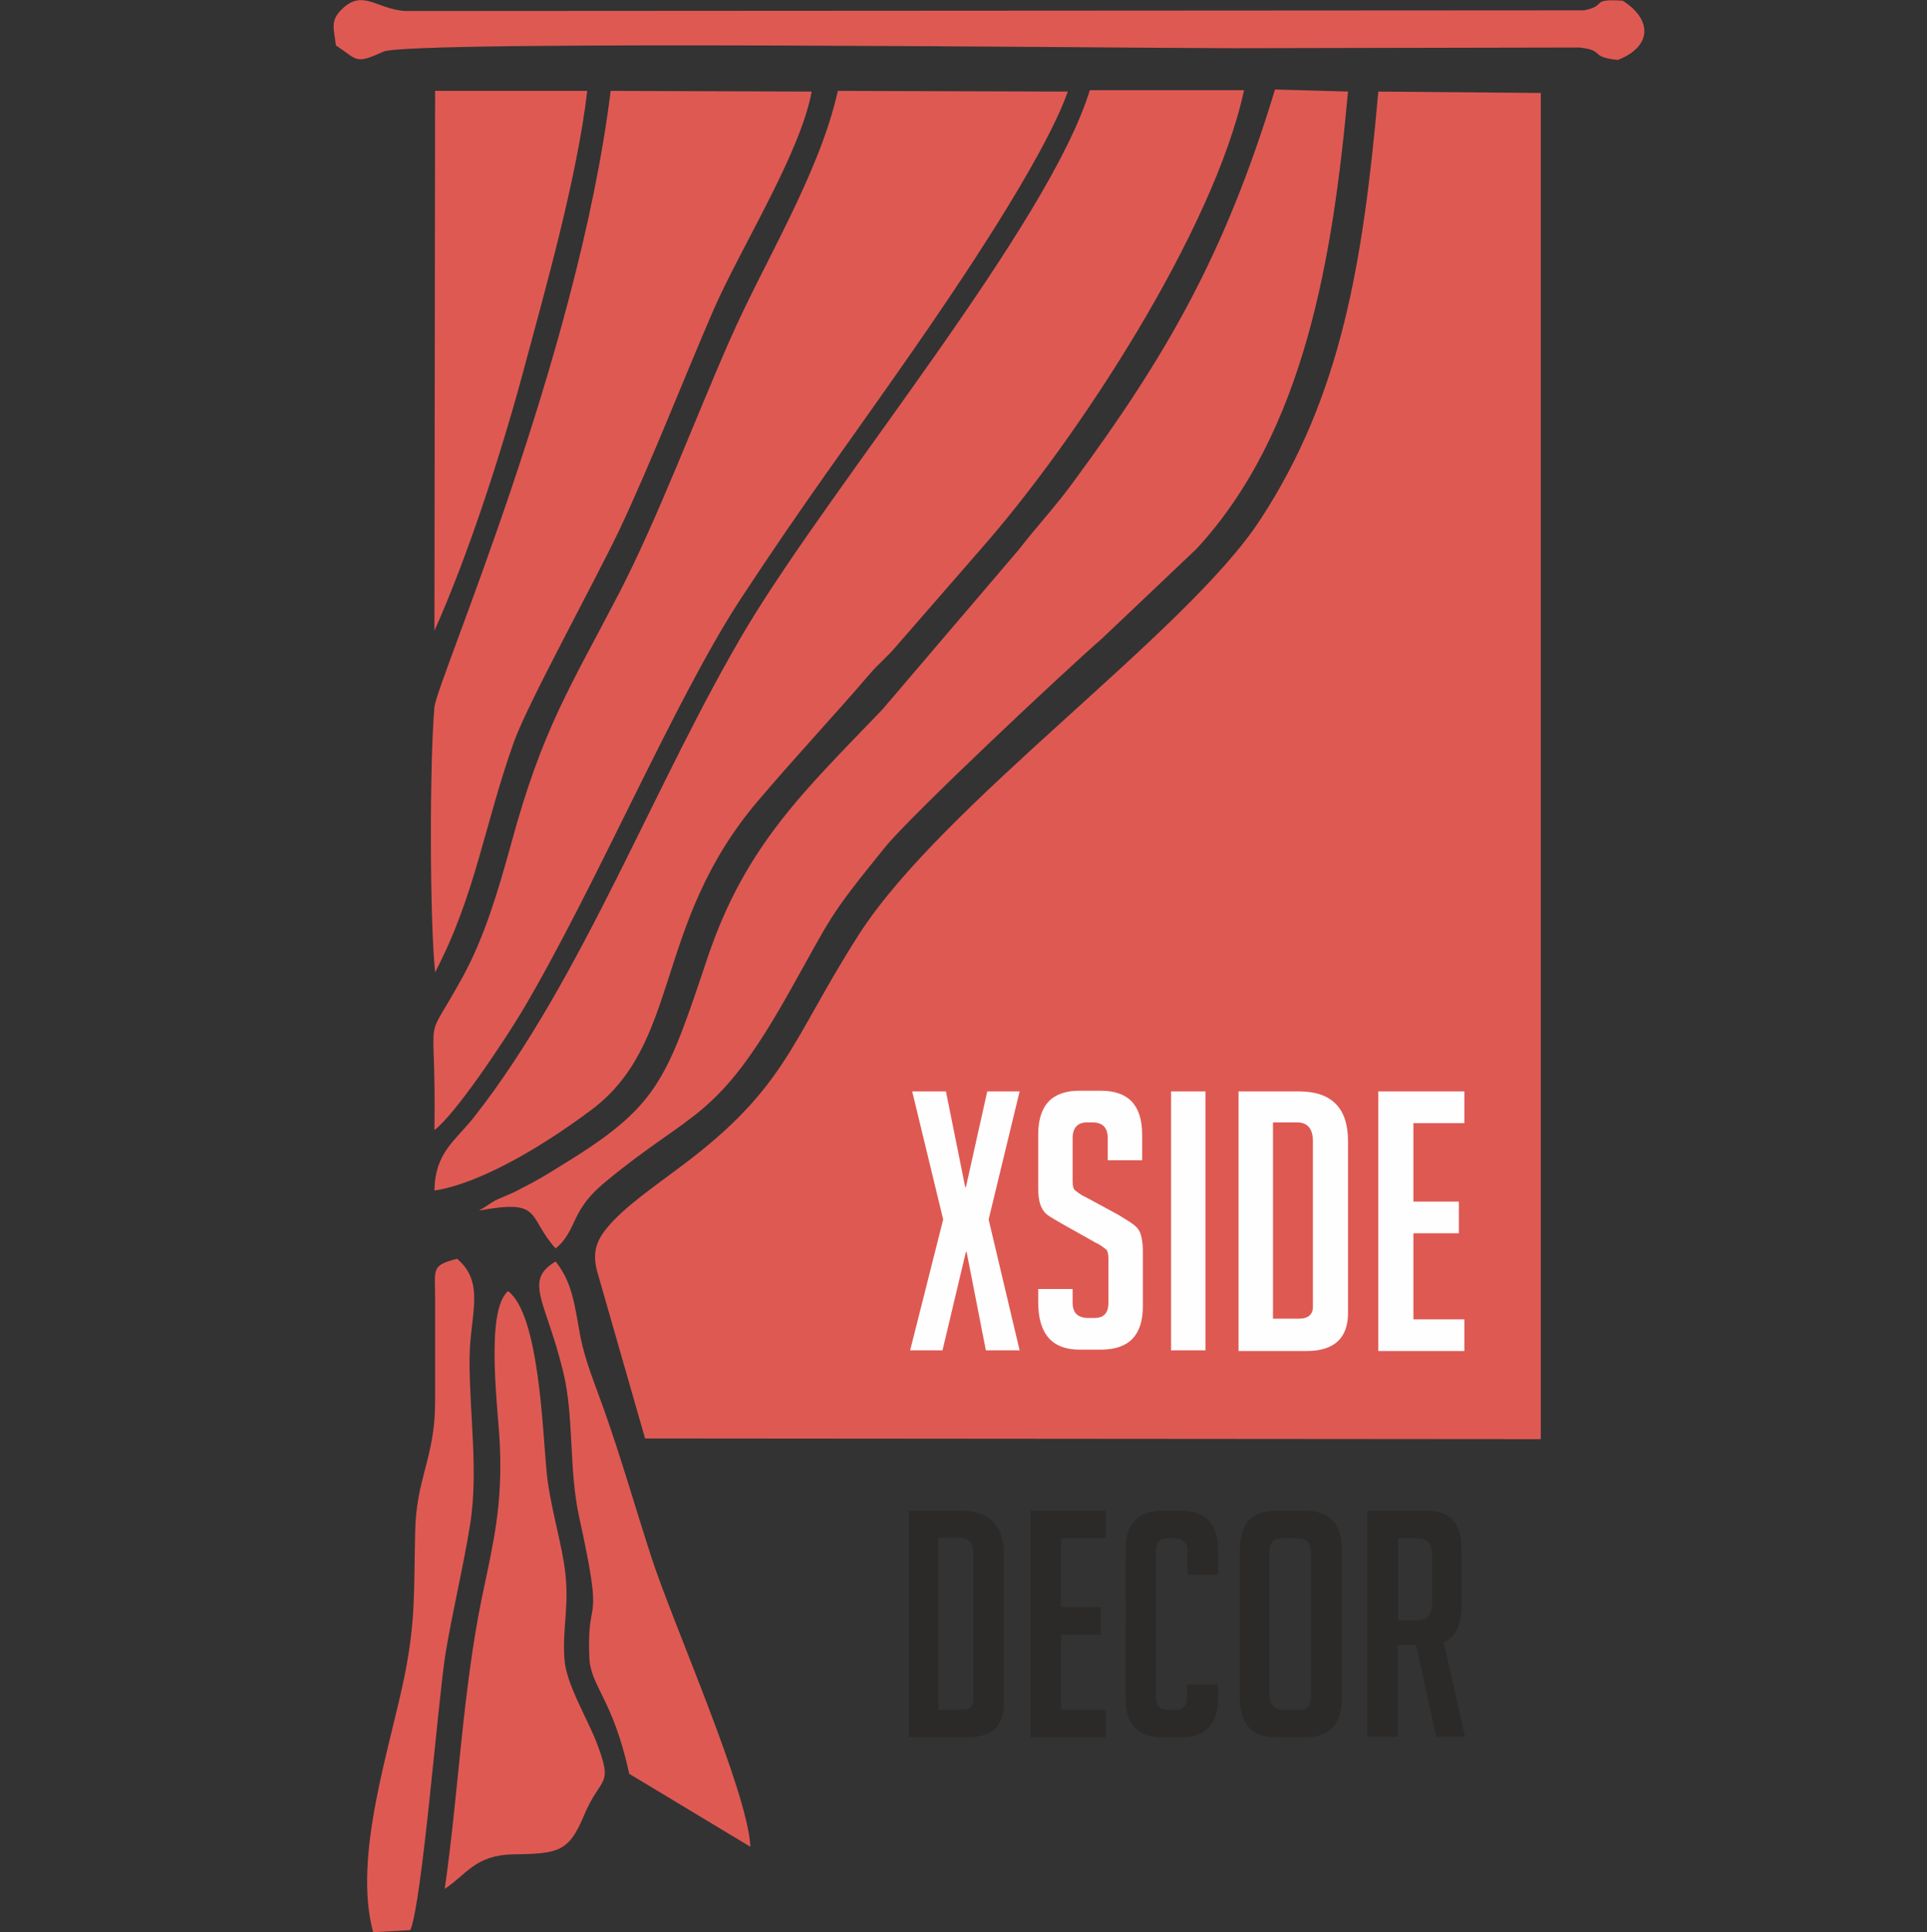 <?xml version="1.0" encoding="UTF-8"?> <svg xmlns:xodm="http://www.corel.com/coreldraw/odm/2003" xmlns="http://www.w3.org/2000/svg" xmlns:xlink="http://www.w3.org/1999/xlink" version="1.1" id="Layer_1" x="0px" y="0px" viewBox="0 0 279.9 280.6" style="enable-background:new 0 0 279.9 280.6;" xml:space="preserve"><rect x="0" y="0" width="279.9" height="280.6" fill="#333333" stroke="none"/> <style type="text/css"> .st0{fill-rule:evenodd;clip-rule:evenodd;fill:#DF5953;} .st1{fill:#FEFEFE;} .st2{fill:#2B2A29;} </style> <g id="Слой_x0020_1"> <g id="_2917297754016"> <path class="st0" d="M93.7,208.9l130.1,0.1l0-195.5l-23.6-0.2c-2.2,24.9-5.4,44.2-17.1,62.1c-10.7,16.5-46.2,41.3-58.4,60.4 c-9.9,15.5-10.4,22.1-25.8,33.6c-3.7,2.8-8.3,5.9-10.8,9c-1.7,2.1-2.1,3.9-1.2,6.8L93.7,208.9L93.7,208.9z"></path> <path class="st0" d="M63.1,172.9c7.6-1.2,17.4-7.7,22.5-11.5c13.5-9.8,9.1-27,24.5-45.1c5.7-6.7,10.9-12.2,16.3-18.5 c1.2-1.4,2.4-2.3,4-4.2l12.1-13.9c14.1-16,33.8-46.3,38.2-66.6l-22.4,0c-6,19.5-36.9,56.6-49.7,77.8 c-13.4,22.4-23.9,51.2-39.8,71.4C66,165.8,63.2,167.4,63.1,172.9L63.1,172.9z"></path> <path class="st0" d="M63.1,164.1c2.9-2.1,10-12.7,12.7-17.2c10.7-18,22-44.9,31.7-59.8c9.8-14.9,15.3-22.1,24.9-35.9 c6.2-8.9,19.2-28,22.7-37.9l-33.4-0.1c-2.7,12.1-10.8,25-15.7,36.2c-5.2,11.8-10.3,25.5-16,36.6c-7.1,13.7-11.2,19.7-15.8,36.7 c-1.9,6.9-3.9,13.5-6.9,19C61.2,152.9,63.4,144.9,63.1,164.1L63.1,164.1z"></path> <path class="st0" d="M69.6,175.8c9.3-1.7,6.9,0.8,11.1,5.5c1.8-1.4,2.4-3.4,3.3-5.1c1.2-2.1,2.3-3.2,4.1-4.7 c12.6-10.4,15.9-8.6,26.3-27c6.6-11.7,5.6-10.9,14.1-21.4c3.8-4.7,26.3-25.8,31.6-30.4l13.7-13c15.7-17,19.8-42.3,22-66.4 l-10.6-0.3c-7.3,24-15.8,38.7-29.3,57c-2.6,3.6-5.2,6.3-7.9,9.8l-19.8,23.2c-11.3,11.8-19.9,19.7-25.4,36 c-6.1,18.2-7.2,21.7-21.5,30.4c-1.9,1.2-3.6,2.2-5.6,3.2c-1.1,0.6-1.6,0.8-2.8,1.3c-0.4,0.2-1,0.4-1.4,0.7l-1.4,0.9 C69.9,175.6,69.7,175.7,69.6,175.8L69.6,175.8z"></path> <path class="st0" d="M63.2,141.2c5.9-11.3,7.1-21.3,11.5-33.6c2-5.5,11.6-23,15.2-30.5c4.8-10.2,9.2-21.6,13.7-32 c3.9-9,12.6-22.7,14.3-31.8l-29.2-0.1C83.9,52,63.5,98.8,63.1,102.7C62.4,110.8,62.4,133.2,63.2,141.2L63.2,141.2z"></path> <path class="st0" d="M48.8,6.6c3.2,2.1,2.7,2.8,6.9,0.9C59.4,5.8,164.8,7,179,7l50.4-0.1c3.8,0.4,1.4,1.4,5.6,1.8 c4.9-1.9,5.1-5.8,0.7-8.6c-4.9-0.3-2.1,0.7-5.6,1.4L58.8,1.6c-4.1-0.3-6.1-3.2-9.1-0.3C47.9,3,48.5,4.2,48.8,6.6z"></path> <path class="st0" d="M63.1,91.6c4.7-10.5,9.4-24.8,12.7-36.9c3.3-12.3,8-28.7,9.5-41.5l-22.1,0L63.1,91.6L63.1,91.6z"></path> <path class="st0" d="M64.6,274.3c3.1-2,4.4-4.9,9.9-5c6.5-0.1,8.1-0.3,10.3-5.6c2.5-6,4.4-4,1.8-10.8c-1.4-3.5-4.3-8.3-4.6-11.8 c-0.4-4.9,0.9-8.2-0.1-14.2c-0.7-4.2-2.1-8.9-2.5-13.1c-0.6-6.2-1.1-22.9-5.6-26.3c-3.4,2.9-1.4,17.4-1.2,22.3 c0.4,8.8-0.9,14.1-2.6,22.2C67.2,245.6,66.6,260.4,64.6,274.3z"></path> <path class="st0" d="M91.4,257.6l17.6,10.6c-0.4-8.1-11.3-32.5-14.4-42.1c-2.3-7.1-4.3-14.1-6.8-21.2c-1.2-3.4-2.8-7.2-3.5-10.8 c-0.8-4.3-1.1-7.8-3.6-10.9c-4.7,2.8-1.4,5.7,1.1,16c1.6,6.5,0.8,14,2.3,21c3.8,17.3,1.1,10.6,1.5,20.5 C85.8,245,89,246.6,91.4,257.6L91.4,257.6z"></path> <path class="st0" d="M63.2,188.6l0,15c0,8.2-2.8,11-2.9,19.1c-0.2,8.2,0.1,12.4-1.5,20.5c-2.1,10.5-7.6,26.4-4.6,37.4l5.4-0.3 c1.7-3.9,4-33.1,5.1-40.1c1.1-6.6,2.6-12.6,3.6-18.9c1.2-7.7-0.1-15.7-0.1-23.8c0-6.5,2.4-11.1-1.8-14.7 C62.6,183.8,63.2,184.2,63.2,188.6L63.2,188.6z"></path> <path class="st1" d="M148.1,196.1h-4.9l-2.8-14.3h-0.1l-3.4,14.3h-4.7l4.8-19l-4.5-18.6h4.9l2.8,13.9h0.1l3.1-13.9h4.7l-4.5,18.6 L148.1,196.1z M160.9,168.6v-3.3c0-1.5-0.7-2.3-2.2-2.3h-0.8c-1.4,0-2.1,0.8-2.1,2.3v6.2c0,0.7,0.1,1.2,0.4,1.4 c0.3,0.2,0.7,0.6,1.4,0.9l4.8,2.6c1,0.6,1.8,1.1,2.2,1.4c0.4,0.3,0.8,0.7,1,1.2c0.2,0.5,0.4,1.4,0.4,2.7v8c0,4.2-2,6.3-6.1,6.3 h-3.1c-4,0-6-2.3-6-6.9v-1.9h5v2c0,1.5,0.8,2.2,2.3,2.2h0.9c1.3,0,2-0.7,2-2.2v-6.4c0-0.7-0.1-1.2-0.4-1.4 c-0.3-0.2-0.7-0.6-1.4-0.9l-4.8-2.7c-1-0.6-1.8-1-2.3-1.4c-0.5-0.4-0.8-0.9-1-1.5c-0.2-0.6-0.3-1.4-0.3-2.4v-7.7 c0-4.3,2-6.4,6-6.4h3.1c4,0,6,2.1,6,6.4v3.7H160.9z M170.1,196.1v-37.6h5v37.6H170.1z M179.9,196.1v-37.6h8.8 c4.7,0,7.1,2.4,7.1,7.2v25c0,3.6-2,5.5-6,5.5H179.9L179.9,196.1z M184.9,191.5h3.8c1.3,0,2-0.6,2-1.7v-24.1c0-1.8-0.8-2.7-2.3-2.7 h-3.5V191.5L184.9,191.5z M200.2,196.1v-37.6h12.5v4.6h-7.4v11.4h6.6v4.6h-6.6v12.5h7.4v4.6H200.2z"></path> <path class="st2" d="M132,252.3v-32.9h7.6c4.1,0,6.2,2.1,6.2,6.3v21.8c0,3.2-1.8,4.8-5.3,4.8H132L132,252.3z M136.4,248.3h3.3 c1.2,0,1.7-0.5,1.7-1.5v-21.1c0-1.6-0.7-2.4-2-2.4h-3.1V248.3L136.4,248.3z M149.7,252.3v-32.9h10.9v4h-6.5v10h5.8v4h-5.8v10.9 h6.5v4L149.7,252.3L149.7,252.3z M176.9,244.6v2.1c0,3.7-1.8,5.6-5.3,5.6h-2.8c-3.5,0-5.3-1.9-5.3-5.6V225c0-3.7,1.8-5.6,5.3-5.6 h2.8c3.5,0,5.3,1.9,5.3,5.6v3.7h-4.4v-3.4c0-1.3-0.7-1.9-2-1.9h-0.9c-1.2,0-1.7,0.6-1.7,1.9v21.1c0,1.3,0.6,1.9,1.7,1.9h1.1 c1.2,0,1.7-0.6,1.7-1.9v-1.8L176.9,244.6L176.9,244.6z M185.4,252.3c-3.5,0-5.3-1.9-5.3-5.6v-21.7c0-3.8,1.8-5.6,5.3-5.6h4.2 c3.5,0,5.3,1.9,5.3,5.6v21.7c0,3.7-1.8,5.6-5.3,5.6H185.4L185.4,252.3z M186.5,248.3h2.2c1.2,0,1.7-0.6,1.7-1.9v-21.1 c0-1.3-0.7-1.9-2-1.9h-2.1c-1.3,0-1.9,0.6-1.9,1.9v21.1C184.5,247.7,185.2,248.3,186.5,248.3z M198.7,219.4h8.6c3.4,0,5,1.9,5,5.6 v8.1c0,2.9-0.9,4.7-2.6,5.4l3.1,13.7h-4.2l-2.9-13.3h-2.7v13.3h-4.4V219.4z M203.1,235.3h2.9c1.3,0,2-0.8,2-2.4v-7.1 c0-1.6-0.7-2.4-2-2.4h-2.9V235.3L203.1,235.3z"></path> </g> </g> </svg> 